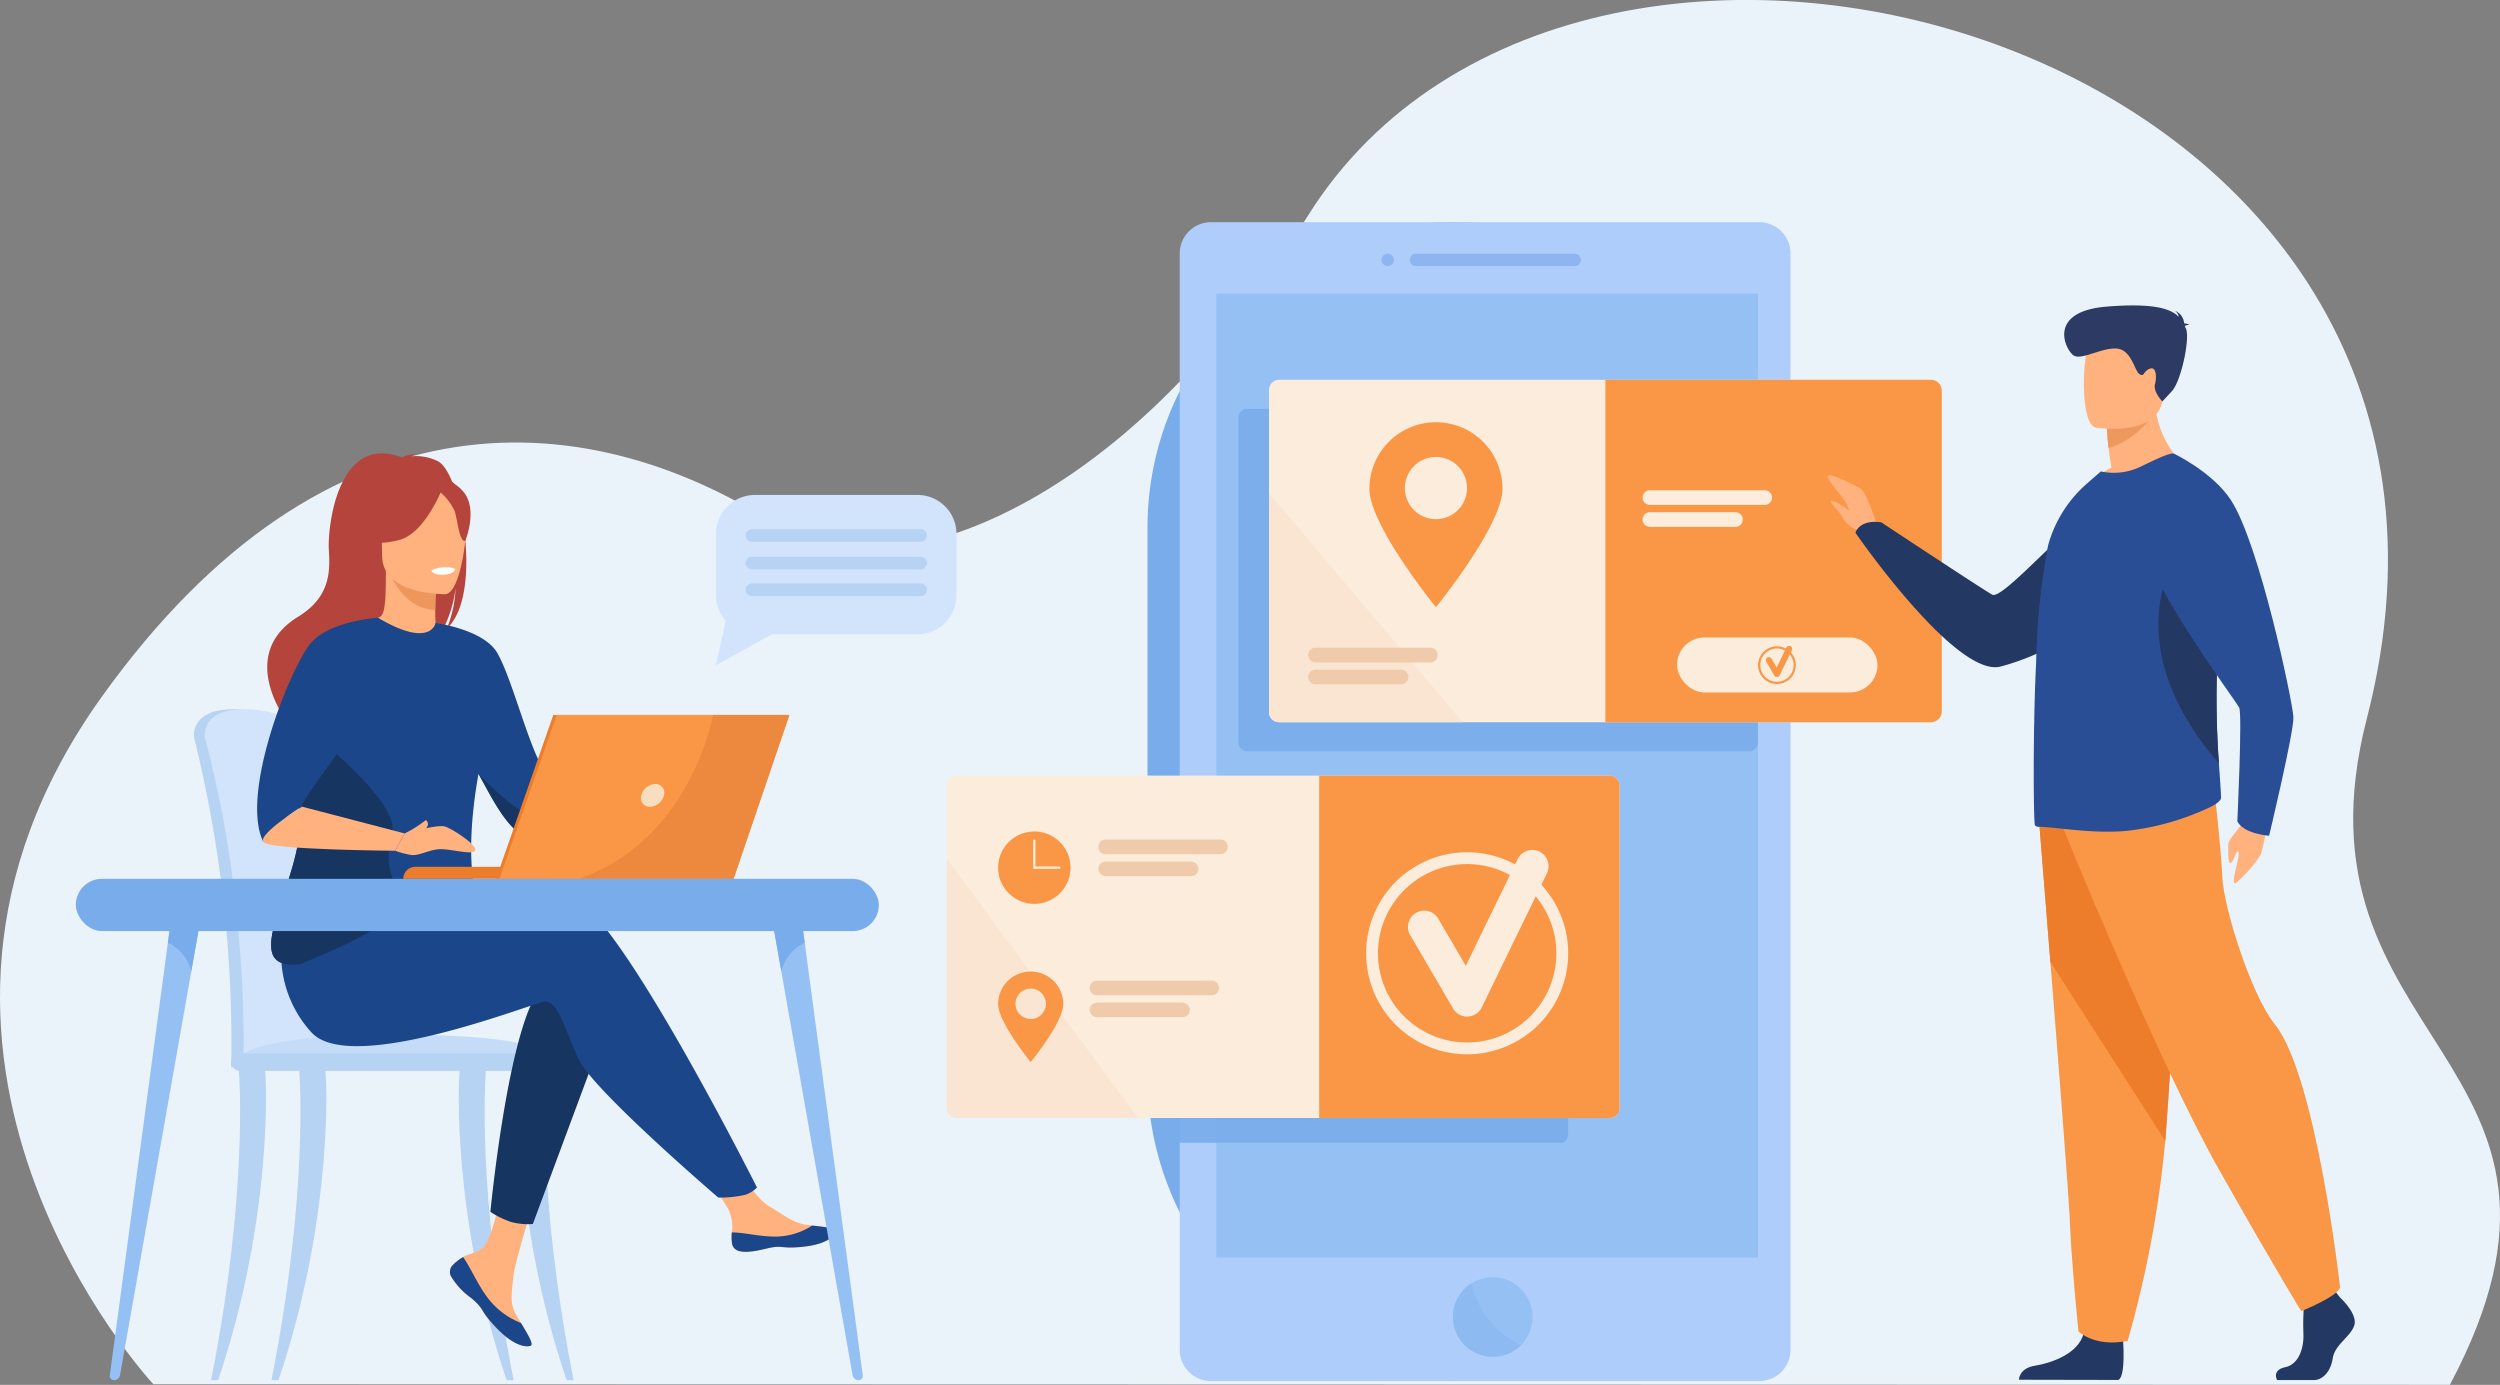 <svg xmlns="http://www.w3.org/2000/svg" width="263.759" height="146.109" viewBox="0 0 263.759 146.109">
  <rect x="0" y="0" width="263.759" height="146.109" fill="#808080" stroke="none"/>
  <g id="company-card-1" transform="translate(-127.636 -305.237)">
    <path id="Path_2205" data-name="Path 2205" d="M206.841,451.273s-32.406-34.793-5.48-72.462c23.89-33.422,51.744-31.138,72.179-17.575,8.7,5.777,33.8.712,55.156-33.3,29.127-46.378,130.09-18.25,111.682,53.1-8.909,34.53,27.112,35.786,8.758,70.3Z" transform="translate(-63.03)" fill="#ebf3fa"/>
    <g id="Group_1400" data-name="Group 1400" transform="translate(248.701 328.679)">
      <path id="Rectangle_966" data-name="Rectangle 966" d="M32.218,0h0A32.218,32.218,0,0,1,64.436,32.218V90.047a32.218,32.218,0,0,1-32.218,32.218h0A32.217,32.217,0,0,1,0,90.048V32.218A32.218,32.218,0,0,1,32.218,0Z" transform="translate(0 0)" fill="#78acea"/>
      <path id="Path_2206" data-name="Path 2206" d="M1476.387,538.538V654.208a3.307,3.307,0,0,1-3.3,3.3h-57.842a3.306,3.306,0,0,1-3.3-3.3V538.538a3.306,3.306,0,0,1,3.3-3.3h57.842A3.307,3.307,0,0,1,1476.387,538.538Z" transform="translate(-1408.545 -535.24)" fill="#afcdfb"/>
      <g id="Group_1399" data-name="Group 1399" transform="translate(24.69 3.325)">
        <path id="Path_2207" data-name="Path 2207" d="M1667.378,569.166h-16.75a.654.654,0,0,1-.652-.652h0a.654.654,0,0,1,.652-.652h16.75a.654.654,0,0,1,.652.652h0A.654.654,0,0,1,1667.378,569.166Z" transform="translate(-1647.001 -567.863)" fill="#5e92dd" opacity="0.4"/>
        <path id="Path_2208" data-name="Path 2208" d="M1621.438,569.166h0a.654.654,0,0,1-.652-.652h0a.654.654,0,0,1,.652-.652h0a.654.654,0,0,1,.652.652h0A.654.654,0,0,1,1621.438,569.166Z" transform="translate(-1620.786 -567.863)" fill="#5e92dd" opacity="0.4"/>
      </g>
      <path id="Path_2209" data-name="Path 2209" d="M1703.055,1631.563a4.2,4.2,0,1,1-4.2-4.2A4.191,4.191,0,0,1,1703.055,1631.563Z" transform="translate(-1662.43 -1516.054)" fill="#95c0f4"/>
      <rect id="Rectangle_967" data-name="Rectangle 967" width="57.14" height="101.708" transform="translate(7.264 7.532)" fill="#95c0f4"/>
      <path id="Path_2210" data-name="Path 2210" d="M1701.836,1640.292a4.2,4.2,0,1,1-5.238-6.507A9.423,9.423,0,0,0,1701.836,1640.292Z" transform="translate(-1662.43 -1521.824)" fill="#8cbaf1"/>
    </g>
    <path id="Path_2211" data-name="Path 2211" d="M1526.566,728.454h-53.177a.97.97,0,0,0-.821,1.065v34a.969.969,0,0,0,.821,1.064h53.177a.969.969,0,0,0,.822-1.064v-34A.97.97,0,0,0,1526.566,728.454Z" transform="translate(-1214.283 -380.083)" fill="#78acea" opacity="0.9"/>
    <path id="Path_2212" data-name="Path 2212" d="M1436.762,1133.715H1395.3c-.352,0-.64.479-.64,1.065v34c0,.585.288,1.063.64,1.063h41.458c.353,0,.641-.479.641-1.063v-34C1437.4,1134.194,1437.115,1133.715,1436.762,1133.715Z" transform="translate(-1144.318 -744.041)" fill="#78acea" opacity="0.9"/>
    <g id="Group_1403" data-name="Group 1403" transform="translate(261.52 345.308)">
      <path id="Path_2213" data-name="Path 2213" d="M1575.286,699.466v34a1.067,1.067,0,0,1-1.065,1.063h-68.85a1.066,1.066,0,0,1-1.063-1.063v-34a1.067,1.067,0,0,1,1.063-1.065h68.85A1.067,1.067,0,0,1,1575.286,699.466Z" transform="translate(-1504.308 -698.401)" fill="#fcecdb"/>
      <path id="Path_2214" data-name="Path 2214" d="M1888.009,699.468v34a1.164,1.164,0,0,1-1.237,1.063H1852.52V698.4h34.252A1.164,1.164,0,0,1,1888.009,699.468Z" transform="translate(-1817.031 -698.403)" fill="#f99746"/>
      <g id="Group_1401" data-name="Group 1401" transform="translate(39.413 11.653)">
        <path id="Path_2215" data-name="Path 2215" d="M1903.912,814.286h-12.117a.774.774,0,0,1-.772-.772h0a.774.774,0,0,1,.772-.772h12.117a.774.774,0,0,1,.772.772h0A.774.774,0,0,1,1903.912,814.286Z" transform="translate(-1891.023 -812.743)" fill="#fcecdb"/>
        <path id="Rectangle_968" data-name="Rectangle 968" d="M.772,0H9.8a.772.772,0,0,1,.772.772v0a.772.772,0,0,1-.772.772H.772A.772.772,0,0,1,0,.772v0A.772.772,0,0,1,.772,0Z" transform="translate(0 2.315)" fill="#fcecdb"/>
      </g>
      <path id="Path_2216" data-name="Path 2216" d="M1524.741,839.913h-19.37a1.066,1.066,0,0,1-1.063-1.063v-23.1C1509.589,821.985,1519.927,834.216,1524.741,839.913Z" transform="translate(-1504.308 -803.786)" fill="#f9e5d1"/>
      <path id="Path_2217" data-name="Path 2217" d="M1615.286,742.315a7.018,7.018,0,0,0-7.018,7.018c0,3.876,7.018,12.493,7.018,12.493s7.018-8.617,7.018-12.493A7.018,7.018,0,0,0,1615.286,742.315Zm0,10.227a3.28,3.28,0,1,1,3.28-3.281A3.281,3.281,0,0,1,1615.286,752.542Z" transform="translate(-1597.673 -737.839)" fill="#f99746"/>
      <g id="Group_1402" data-name="Group 1402" transform="translate(4.134 28.269)">
        <path id="Path_2218" data-name="Path 2218" d="M1557.758,977.313h-12.118a.774.774,0,0,1-.772-.772h0a.774.774,0,0,1,.772-.772h12.118a.774.774,0,0,1,.772.772h0A.774.774,0,0,1,1557.758,977.313Z" transform="translate(-1544.869 -975.77)" fill="#efcbab"/>
        <path id="Rectangle_969" data-name="Rectangle 969" d="M.772,0H9.8a.772.772,0,0,1,.772.772v0a.772.772,0,0,1-.772.772H.772A.772.772,0,0,1,0,.772v0A.772.772,0,0,1,.772,0Z" transform="translate(0 2.315)" fill="#efcbab"/>
      </g>
    </g>
    <g id="Group_1412" data-name="Group 1412" transform="translate(227.522 387.064)">
      <path id="Path_2219" data-name="Path 2219" d="M1241.709,1109.181v34a1.067,1.067,0,0,1-1.064,1.064H1171.8a1.067,1.067,0,0,1-1.065-1.064v-34a1.067,1.067,0,0,1,1.065-1.063h68.849A1.067,1.067,0,0,1,1241.709,1109.181Z" transform="translate(-1170.731 -1108.118)" fill="#fcecdb"/>
      <path id="Path_2220" data-name="Path 2220" d="M1587.95,1109.177v34a1.067,1.067,0,0,1-1.064,1.065h-30.622v-36.126h30.622A1.067,1.067,0,0,1,1587.95,1109.177Z" transform="translate(-1516.971 -1108.113)" fill="#f99746"/>
      <g id="Group_1406" data-name="Group 1406" transform="translate(44.245 7.854)">
        <g id="Group_1404" data-name="Group 1404" transform="translate(4.416)">
          <path id="Path_2221" data-name="Path 2221" d="M1654.421,1202.749a1.717,1.717,0,0,1-1.482-.85l-4.526-7.736a1.717,1.717,0,1,1,2.964-1.734l2.9,4.963,5.467-11.247a1.717,1.717,0,1,1,3.089,1.5l-6.871,14.137a1.717,1.717,0,0,1-1.479.965Z" transform="translate(-1648.178 -1185.177)" fill="#fcecdb"/>
        </g>
        <g id="Group_1405" data-name="Group 1405" transform="translate(0 0.234)">
          <path id="Path_2222" data-name="Path 2222" d="M1615.511,1208.795a10.659,10.659,0,1,1,10.659-10.659A10.671,10.671,0,0,1,1615.511,1208.795Zm0-20.069a9.41,9.41,0,1,0,9.41,9.41A9.421,9.421,0,0,0,1615.511,1188.726Z" transform="translate(-1604.852 -1187.477)" fill="#fcecdb"/>
        </g>
      </g>
      <path id="Path_2223" data-name="Path 2223" d="M1190.9,1221.369h-19.1a1.067,1.067,0,0,1-1.065-1.064V1194Z" transform="translate(-1170.731 -1185.243)" fill="#f9e5d1"/>
      <g id="Group_1411" data-name="Group 1411" transform="translate(5.42 5.897)">
        <g id="Group_1408" data-name="Group 1408">
          <path id="Path_2224" data-name="Path 2224" d="M1227.73,1165.977a3.818,3.818,0,1,0,3.818,3.818A3.818,3.818,0,0,0,1227.73,1165.977Zm2.644,3.94h-2.644a.122.122,0,0,1-.122-.122v-2.843a.122.122,0,0,1,.244,0v2.721h2.522a.122.122,0,1,1,0,.244Z" transform="translate(-1223.912 -1165.977)" fill="#f99746"/>
          <g id="Group_1407" data-name="Group 1407" transform="translate(10.572 0.853)">
            <path id="Path_2225" data-name="Path 2225" d="M1340.533,1175.888h-12.118a.774.774,0,0,1-.772-.772h0a.774.774,0,0,1,.772-.772h12.118a.774.774,0,0,1,.772.772h0A.774.774,0,0,1,1340.533,1175.888Z" transform="translate(-1327.644 -1174.345)" fill="#efcbab"/>
            <rect id="Rectangle_970" data-name="Rectangle 970" width="10.574" height="1.543" rx="0.772" transform="translate(0 2.315)" fill="#efcbab"/>
          </g>
        </g>
        <g id="Group_1410" data-name="Group 1410" transform="translate(0 14.777)">
          <path id="Path_2226" data-name="Path 2226" d="M1227.349,1310.965a3.436,3.436,0,0,0-3.437,3.437c0,1.9,3.437,6.118,3.437,6.118s3.437-4.22,3.437-6.118A3.436,3.436,0,0,0,1227.349,1310.965Zm0,5.008a1.606,1.606,0,1,1,1.606-1.606A1.606,1.606,0,0,1,1227.349,1315.973Z" transform="translate(-1223.912 -1310.965)" fill="#f99746"/>
          <g id="Group_1409" data-name="Group 1409" transform="translate(9.651 0.962)">
            <path id="Path_2227" data-name="Path 2227" d="M1331.492,1321.945h-12.118a.774.774,0,0,1-.772-.772h0a.774.774,0,0,1,.772-.772h12.118a.774.774,0,0,1,.772.772h0A.774.774,0,0,1,1331.492,1321.945Z" transform="translate(-1318.603 -1320.402)" fill="#efcbab"/>
            <rect id="Rectangle_971" data-name="Rectangle 971" width="10.574" height="1.543" rx="0.772" transform="translate(0 2.315)" fill="#efcbab"/>
          </g>
        </g>
      </g>
    </g>
    <g id="Group_1420" data-name="Group 1420" transform="translate(148.1 353.069)">
      <g id="Group_1418" data-name="Group 1418">
        <path id="Path_2228" data-name="Path 2228" d="M405.373,1066.949a125.339,125.339,0,0,0-1.447-15.369c-1.038-6-1.972-9.454-1.983-9.49-.137-.528-2.112-2.663-6.5-2.6s-3.975,2.866-3.975,2.866h0a.9.9,0,0,0,.031.249,134.424,134.424,0,0,1,3.9,33.629c0,.265-.032.723-.013,1.028,0,0,10.176.263,10.178,0C405.915,1075.616,405.742,1071.046,405.373,1066.949Z" transform="translate(-391.455 -1012.49)" fill="#b7d3f3"/>
        <path id="Path_2229" data-name="Path 2229" d="M416.658,1076.144c0,.263-.142.473-.311.473h0c-.169,0-.3-.214-.306-.473h-8.721c0,.263-.142.473-.311.473h0c-.172,0-.309-.221-.307-.487a131.729,131.729,0,0,0-.724-14.9,117.066,117.066,0,0,0-3.333-18.625.925.925,0,0,1-.031-.249s-.416-2.8,3.974-2.866,6.367,2.07,6.5,2.6c.008.028.537,1.983,1.24,5.5.233,1.164.484,2.5.743,3.992a125.458,125.458,0,0,1,1.447,15.369C416.883,1071.046,417.013,1074.5,416.658,1076.144Z" transform="translate(-401.461 -1012.49)" fill="#d2e3fc"/>
        <path id="Path_2230" data-name="Path 2230" d="M436.472,1379.18h34.189s-.8-3.222-20.6-2.742C436.053,1376.777,436.472,1379.18,436.472,1379.18Z" transform="translate(-431.883 -1315.052)" fill="#c5dcf8"/>
        <g id="Group_1413" data-name="Group 1413" transform="translate(1.806 64.628)">
          <path id="Path_2231" data-name="Path 2231" d="M409.18,1441.824c3.964-20.068,2.945-32.382,2.94-32.537-.01-.309.56-.59.866-.6s1.678-.091,1.837.173c.207.346,1.006,15.519-4.9,32.964Z" transform="translate(-409.18 -1408.67)" fill="#b7d3f3"/>
        </g>
        <g id="Group_1414" data-name="Group 1414" transform="translate(27.933 64.628)">
          <path id="Path_2232" data-name="Path 2232" d="M671.321,1441.824c-3.964-20.068-2.945-32.382-2.94-32.537.01-.309-.56-.59-.866-.6s-1.679-.091-1.837.173c-.207.346-1.006,15.519,4.9,32.964Z" transform="translate(-665.525 -1408.67)" fill="#b7d3f3"/>
        </g>
        <g id="Group_1415" data-name="Group 1415" transform="translate(34.259 64.628)">
          <path id="Path_2233" data-name="Path 2233" d="M733.393,1441.824c-3.964-20.068-2.945-32.382-2.94-32.537.01-.309-.56-.59-.866-.6s-1.678-.091-1.837.173c-.207.346-1.006,15.519,4.9,32.964Z" transform="translate(-727.597 -1408.67)" fill="#b7d3f3"/>
        </g>
        <g id="Group_1416" data-name="Group 1416" transform="translate(8.175 64.628)">
          <path id="Path_2234" data-name="Path 2234" d="M471.669,1441.824c3.964-20.068,2.945-32.382,2.94-32.537-.01-.309.559-.59.866-.6s1.678-.091,1.837.173c.207.346,1.006,15.519-4.9,32.964Z" transform="translate(-471.669 -1408.67)" fill="#b7d3f3"/>
        </g>
        <rect id="Rectangle_972" data-name="Rectangle 972" width="35.59" height="1.861" rx="0.931" transform="translate(3.909 63.296)" fill="#b7d3f3"/>
        <g id="Group_1417" data-name="Group 1417" transform="translate(6.665)">
          <path id="Path_2235" data-name="Path 2235" d="M743.049,1089.221l11.365-2.462.669,1.631s-12.54,7.462-13.715,7.1S743.049,1089.221,743.049,1089.221Z" transform="translate(-712.116 -1054.94)" fill="#ffb27d"/>
          <path id="Path_2236" data-name="Path 2236" d="M656.687,1535.394a1.01,1.01,0,0,0-.18,1.08.009.009,0,0,0,0,.005,6.712,6.712,0,0,0,2.121,2.327c.128.1.241.2.34.284.026.023.052.046.076.069l.059.053c.932.859.581,1.056,2.256,2.8,1.91,1.987,3.225,2.023,3.6,1.842.316-.154-.327-1.208-1.039-2.393-.035-.057-.068-.115-.1-.173-.095-.157-.189-.318-.283-.476-.835-1.426-.621-2.095-.423-4.216.161-1.724,2.682-9.631,2.682-9.631l-3.66-.63s-1.1,6.3-2.317,7.266c-.649.517-1.376.523-2,.906q-.066.04-.13.082A4.8,4.8,0,0,0,656.687,1535.394Z" transform="translate(-636.086 -1449.714)" fill="#ffb27d"/>
          <path id="Path_2237" data-name="Path 2237" d="M656.687,1607.412a1.01,1.01,0,0,0-.18,1.08.009.009,0,0,0,0,.005,7.775,7.775,0,0,0,2.124,2.319c.126.1.238.2.337.291.026.023.052.046.076.068l.059.053c.932.859.581,1.056,2.256,2.8,1.91,1.987,3.225,2.023,3.6,1.842.316-.154-.327-1.208-1.039-2.393a8.139,8.139,0,0,1-3.4-2.508c-1.15-1.467-1.917-3.353-2.7-4.445q-.066.04-.13.082A4.8,4.8,0,0,0,656.687,1607.412Z" transform="translate(-636.086 -1521.732)" fill="#1c468a"/>
          <path id="Path_2238" data-name="Path 2238" d="M922.735,1523.293c.226,1.13,1.836.941,3.635.5s1.371.083,3.932-.2,3.336-1.238,3.414-1.619c.07-.338-1.2-.457-2.552-.613-.171-.019-.342-.04-.513-.061-1.532-.192-2.654-1.181-4.046-1.993-1.318-.769-3.285-3.9-3.285-3.9l-3.512.278s1.843,2.8,2.555,4.015a4.245,4.245,0,0,1,.345,2.393A4.5,4.5,0,0,0,922.735,1523.293Z" transform="translate(-872.624 -1439.899)" fill="#ffb27d"/>
          <path id="Path_2239" data-name="Path 2239" d="M951.69,1576.286c1.8-.44,1.371.083,3.932-.2s3.336-1.238,3.414-1.619c.07-.338-1.2-.457-2.552-.613l-.013.026a7.219,7.219,0,0,1-3.667,1.14c-1.737.042-3.577-.455-4.777-.436a4.507,4.507,0,0,0,.027,1.2C948.28,1576.914,949.891,1576.725,951.69,1576.286Z" transform="translate(-897.944 -1492.39)" fill="#1c468a"/>
          <path id="Path_2240" data-name="Path 2240" d="M871.866,1065.328s.837-2.05,1.757-2.133,3.849-.544,4.058-.125a2.894,2.894,0,0,1-.627,2.468c-.627.544-4.518,1.422-4.518,1.422Z" transform="translate(-829.569 -1033.508)" fill="#ffb27d"/>
          <path id="Path_2241" data-name="Path 2241" d="M710.345,1322.892l-7.568,20.366a6.925,6.925,0,0,1-2.277-.209,9.8,9.8,0,0,1-2.2-1.072s1.877-19.555,5.319-23.623S710.345,1322.892,710.345,1322.892Z" transform="translate(-673.691 -1261.952)" fill="#163560"/>
          <path id="Path_2242" data-name="Path 2242" d="M485.893,1238.72s21.745-7.353,26.6-5.788,19.411,30.535,19.411,30.535a2.812,2.812,0,0,1-1.226.774,11.57,11.57,0,0,1-2.854.293s-13.141-11.264-14.705-14.549-2.19-6.414-3.755-6.1-20.181,7.666-24.405,3.285a12.193,12.193,0,0,1-3.119-10.072Z" transform="translate(-479.172 -1186.019)" fill="#1c468a"/>
          <path id="Path_2243" data-name="Path 2243" d="M485.385,775.408a5.273,5.273,0,0,0-2.854-.546,1.336,1.336,0,0,1,.6-.286,4.425,4.425,0,0,0-1.579.412c-6.8-2.619-7.864,7.388-7.721,9.713s.159,5-3.234,7.085c-6.675,4.1-1.043,11.264-1.043,11.264.053.031,3.106,5.21,3.106,5.21-.172-1.879,8.5-11.793,13.019-14.762a13.076,13.076,0,0,0,1.522-4.709,12.362,12.362,0,0,1-.926,4.26C490.106,789.526,487.877,776.824,485.385,775.408Z" transform="translate(-466.267 -774.555)" fill="#b5453c"/>
          <path id="Path_2244" data-name="Path 2244" d="M588.291,902.878a6.262,6.262,0,0,1-3.843.7,4.987,4.987,0,0,1-2.559-2.454c.661-.131.852-1.04.838-4.943l.3.059,5.025.995s-.114,1.581-.118,3.071C587.929,901.559,588.005,902.745,588.291,902.878Z" transform="translate(-569.145 -883.787)" fill="#ffb27d"/>
          <path id="Path_2245" data-name="Path 2245" d="M598.068,897.755s-.114,1.581-.118,3.071c-2.812-.079-4.3-2.644-4.907-4.066Z" transform="translate(-579.163 -884.305)" fill="#ed975d"/>
          <path id="Path_2246" data-name="Path 2246" d="M571.47,800.415a14.777,14.777,0,0,1-1.827-4.319c-.253-1.422.471-6.69,5.766-5.931a7.194,7.194,0,0,1,2.983,1.128c1.15.776,2.808,2.452.953,7.05l-.482,1.553Z" transform="translate(-558.109 -788.507)" fill="#b5453c"/>
          <path id="Path_2247" data-name="Path 2247" d="M592.238,821.445s-6.653.11-6.657-4.034-.866-6.921,3.381-7.166,5.074,1.335,5.412,2.718S593.968,821.309,592.238,821.445Z" transform="translate(-572.393 -806.584)" fill="#ffb27d"/>
          <path id="Path_2248" data-name="Path 2248" d="M573.143,802.05s-1.821,4.862-4.617,5.581-4.008-.03-4.008-.03a7.916,7.916,0,0,0,2.589-4.677S571.769,799.736,573.143,802.05Z" transform="translate(-553.545 -798.492)" fill="#b5453c"/>
          <path id="Path_2249" data-name="Path 2249" d="M644.713,806.359a5.876,5.876,0,0,1,1.692,2.141c.332,1.055.481,3.228,1.114,3.154,0,0,1.372-3.3-.17-5.174C645.714,804.5,644.713,806.359,644.713,806.359Z" transform="translate(-625.566 -802.406)" fill="#b5453c"/>
          <path id="Path_2250" data-name="Path 2250" d="M474.192,964.308c-.656-2.751,1.576-8.091,3.906-12.511,2.114-4.006,4.309-7.256,4.506-7.139,5.576,3.309,6.08.558,6.08.558h0s5.065.672,6.5,3.141c1.779,3.063,3.7,11.622,5.61,13.242a3.594,3.594,0,0,0,.143,2.487q.1.358.221.679a13.1,13.1,0,0,0,.958,1.968c-.97.59-2.844,1.711-4.225.9-2.1-1.232-3.747-4.982-4.671-6.475l-.01-.017c-2.009,11.371.723,13.961-.66,15.16-1.46,1.266-3.546-.6-8.135,1.386-3.01,1.306-7.187,3.194-10,3.522-1.475.173-2.575-.083-2.934-1.079C470.437,977.24,475.444,969.554,474.192,964.308Z" transform="translate(-469.86 -927.319)" fill="#1c468a"/>
          <path id="Path_2251" data-name="Path 2251" d="M637.048,892.75s.124.526,1.434.445c0,0,1.1-.068,1.066-.647A3.539,3.539,0,0,0,637.048,892.75Z" transform="translate(-618.683 -880.401)" fill="#fff"/>
          <path id="Path_2252" data-name="Path 2252" d="M471.48,1088.278c.359,1,1.459,1.253,2.934,1.079,1.946-.848,10.354-4.105,10.26-6.312-.14-3.268-1.617-3.372-.574-7.405.837-3.239-6.931-9.26-8.17-10.569-2.33,4.42-2.394,4.629-1.738,7.381C475.444,1077.7,470.437,1085.384,471.48,1088.278Z" transform="translate(-469.86 -1035.462)" fill="#163560"/>
          <path id="Path_2253" data-name="Path 2253" d="M457.52,968.372a12.327,12.327,0,0,1,4.066-3.758c-.235-.606,6.271-8.583,6.271-9.819,0-1.251,1.736-10.115,1.736-10.115s-5.422.335-7.3,2.953C459.948,950.907,455.072,963.507,457.52,968.372Z" transform="translate(-456.85 -927.341)" fill="#1c468a"/>
          <path id="Path_2254" data-name="Path 2254" d="M466.874,1140.268l10.834,2.827-1.017,1.825s-13.185-.092-13.884-.895S466.874,1140.268,466.874,1140.268Z" transform="translate(-462.138 -1102.995)" fill="#ffb27d"/>
          <path id="Path_2255" data-name="Path 2255" d="M686.049,1106.629c.924,1.493,2.566,5.243,4.671,6.475,1.381.806,3.254-.315,4.225-.9a13.1,13.1,0,0,1-.958-1.968c-.775.177-1.72.4-2.329.587C690.472,1111.178,686.049,1106.629,686.049,1106.629Z" transform="translate(-662.69 -1072.785)" fill="#163560"/>
          <path id="Path_2256" data-name="Path 2256" d="M600.665,1161.206s3.4-.963,4.213-.738,3.587,2.064,3.2,2.563-2.837-.3-3.962-.148-2,.707-2.806.586a9.406,9.406,0,0,1-1.658-.439Z" transform="translate(-585.094 -1121.106)" fill="#ffb27d"/>
          <path id="Path_2257" data-name="Path 2257" d="M609.625,1155.835a12.754,12.754,0,0,0,2.138-1.342.133.133,0,0,1,.207.024c.127.2.246.587-.338.971A3.14,3.14,0,0,1,609.625,1155.835Z" transform="translate(-594.055 -1115.736)" fill="#ffb27d"/>
        </g>
      </g>
      <g id="Group_1419" data-name="Group 1419" transform="translate(22.085 27.599)">
        <path id="Path_2258" data-name="Path 2258" d="M624.027,1203.824H608.153a1.265,1.265,0,0,1,1.265-1.265h14.608Z" transform="translate(-608.153 -1186.537)" fill="#ed7d2b"/>
        <path id="Path_2259" data-name="Path 2259" d="M710.18,1045.351h24.541l-5.886,17.288h-24.7Z" transform="translate(-694.352 -1045.351)" fill="#ed7d2b"/>
        <path id="Path_2260" data-name="Path 2260" d="M738.27,1045.351l-5.887,17.287h-24.7l6.045-17.287Z" transform="translate(-697.539 -1045.351)" fill="#f99746"/>
        <path id="Path_2261" data-name="Path 2261" d="M856.616,1118.054a1.6,1.6,0,0,1-1.472,1.2.921.921,0,0,1-.92-1.2,1.6,1.6,0,0,1,1.472-1.2A.921.921,0,0,1,856.616,1118.054Z" transform="translate(-829.116 -1109.57)" fill="#f9ddbf"/>
        <path id="Path_2262" data-name="Path 2262" d="M811.781,1045.351l-5.887,17.287H789.536c10.836-3.7,13.72-14.975,14.2-17.287Z" transform="translate(-771.05 -1045.351)" fill="#ed893e"/>
      </g>
    </g>
    <g id="Group_1422" data-name="Group 1422" transform="translate(139.217 400.621)">
      <g id="Group_1421" data-name="Group 1421">
        <path id="Path_2263" data-name="Path 2263" d="M304.742,1291.353a.634.634,0,0,0,.629-.516l3.082-17.471,4.434-25.127,1.24-7.026-3.158-.09-.548,4.079-3.847,28.664-2.281,16.99A.445.445,0,0,0,304.742,1291.353Z" transform="translate(-304.29 -1241.123)" fill="#95c0f4"/>
      </g>
      <path id="Path_2264" data-name="Path 2264" d="M364.451,1245.2a4.53,4.53,0,0,1,2.466,3.038l1.24-7.026-3.158-.09Z" transform="translate(-358.319 -1241.123)" fill="#78acea"/>
    </g>
    <g id="Group_1424" data-name="Group 1424" transform="translate(208.83 400.621)">
      <g id="Group_1423" data-name="Group 1423">
        <path id="Path_2265" data-name="Path 2265" d="M996.711,1291.353a.634.634,0,0,1-.629-.516L993,1273.366l-4.434-25.127-1.24-7.026,3.158-.09.548,4.079,3.847,28.664,2.281,16.99A.445.445,0,0,1,996.711,1291.353Z" transform="translate(-987.326 -1241.123)" fill="#95c0f4"/>
      </g>
      <path id="Path_2266" data-name="Path 2266" d="M991.032,1245.2a4.53,4.53,0,0,0-2.466,3.038l-1.24-7.026,3.158-.09Z" transform="translate(-987.326 -1241.123)" fill="#78acea"/>
    </g>
    <rect id="Rectangle_973" data-name="Rectangle 973" width="84.72" height="5.517" rx="2.759" transform="translate(220.356 403.469) rotate(180)" fill="#78acea"/>
    <g id="Group_1426" data-name="Group 1426" transform="translate(320.465 337.46)">
      <path id="Path_2267" data-name="Path 2267" d="M2087.923,802.6s-1.129-3.642-1.77-4.034-3.314-1.709-3.473-1.353,1.443,2.086,1.8,2.663.534,1.147.285.9-1.6-1.083-1.745-.9.677.9,1.068,1.467a3.051,3.051,0,0,0,2.208,1.745C2087.684,803.3,2087.923,802.6,2087.923,802.6Z" transform="translate(-2082.669 -779.24)" fill="#ffb27d"/>
      <path id="Path_2268" data-name="Path 2268" d="M2501.477,1145.549a20.456,20.456,0,0,1-.71,3.912,14.013,14.013,0,0,1-2.626,3c-.674.39.411-2.62.274-3.206s-.554,1.069-.851,1.108-.22-1.45-.231-1.993,1.444-1.88,1.957-3.034S2501.477,1145.549,2501.477,1145.549Z" transform="translate(-2455.07 -1091.523)" fill="#ffb27d"/>
      <path id="Path_2269" data-name="Path 2269" d="M2144.528,815.949a25.235,25.235,0,0,1-17.79,17.814c-4.7,1.37-15.375-14.1-15.375-14.1s.375-1.426,2.727-1.1c0,0,10.4,6.882,11.7,7.63,1.161.663,8.8-8.527,12.279-10.01A8.885,8.885,0,0,1,2144.528,815.949Z" transform="translate(-2108.438 -795.679)" fill="#233862"/>
      <g id="Group_1425" data-name="Group 1425" transform="translate(20.173 50.66)">
        <path id="Path_2270" data-name="Path 2270" d="M2553.5,1641.348s1.868,1.7,1.5,2.915-2.05,2.018-2.278,3.5-1.139,2.287-1.958,2.287h-3.909s-.6-1.042.854-1.355,2.007-2.053,1.916-3.668a28.415,28.415,0,0,1,.137-3.768l3.1-.718Z" transform="translate(-2519.613 -1587.333)" fill="#233862"/>
        <path id="Path_2271" data-name="Path 2271" d="M2291.582,1678.487s.335,3.879-.484,4.282l-10.493-.021s0-1.211,1.685-1.48,4.646-1.256,5.147-3.454S2291.582,1678.487,2291.582,1678.487Z" transform="translate(-2280.604 -1620.063)" fill="#233862"/>
        <path id="Path_2272" data-name="Path 2272" d="M2301.392,1145.816s.553,6.8,1.2,14.972c.884,11.1,1.947,24.739,2.052,27.323.181,4.486.911,11.662.911,11.662s1.73,1.7,5.192.986a115.785,115.785,0,0,0,3.967-21.082l.041-.536c.82-11.034,2.095-34.267,2.095-34.267Z" transform="translate(-2299.273 -1142.183)" fill="#f99746"/>
        <path id="Path_2273" data-name="Path 2273" d="M2301.392,1145.816s.553,6.8,1.2,14.972l12.124,18.889.041-.536c.82-11.034,2.095-34.267,2.095-34.267Z" transform="translate(-2299.273 -1142.183)" fill="#ed7d2b"/>
        <path id="Path_2274" data-name="Path 2274" d="M2326.19,1122.911s9.976,24.624,16.535,36.2,8.609,14.8,8.609,14.8,3.758-1.48,4.1-2.489c0,0-2.508-22.34-6.9-27.785-2.482-3.077-5.4-12.312-5.534-15.541s-.888-9.62-.888-9.62Z" transform="translate(-2321.544 -1118.471)" fill="#f99746"/>
      </g>
      <path id="Path_2275" data-name="Path 2275" d="M2361.206,717.644s-6.75,3.257-10.641,2.048a9.187,9.187,0,0,1,2.634-2.107c-.134-.781-.239-1.459-.3-2.034a18.764,18.764,0,0,1-.165-2.078l2.6-2.048,2.47-1.96A9.952,9.952,0,0,0,2361.206,717.644Z" transform="translate(-2323.261 -700.49)" fill="#ffb27d"/>
      <path id="Path_2276" data-name="Path 2276" d="M2315.657,810.991c.015.413-.867.885-1.258,1.061a27.536,27.536,0,0,1-8.635,2.446c-3.606.369-7.872-.442-9.339-.412a.608.608,0,0,1-.4-.162c-.1-.074-.18-4.421-.1-9.888,0-.22,0-.441.015-.662V803.3c.03-2.137.1-4.377.209-6.617a73.545,73.545,0,0,1,1.257-12.29,13.325,13.325,0,0,1,4.221-6.632l1.346-1.178a6.477,6.477,0,0,0,4.191-.5c1.557-.751,3.233-1.562,3.5-1.356,2.035,1.488,3.412,4.833,4.146,9.107,0,.021.008.042.011.063a47.516,47.516,0,0,1,.6,8.041c0,1.062-.03,2.152-.09,3.227a96.086,96.086,0,0,0,.1,12.218c.039.594.078,1.135.112,1.619C2315.6,809.857,2315.642,810.52,2315.657,810.991Z" transform="translate(-2274.156 -759.07)" fill="#2a4e96"/>
      <path id="Path_2277" data-name="Path 2277" d="M2431.414,888.476c-11.188-12.918-4.248-22.306-4.248-22.306l3.637-1.18a47.518,47.518,0,0,1,.6,8.041c0,1.062-.03,2.152-.09,3.227A96.04,96.04,0,0,0,2431.414,888.476Z" transform="translate(-2390.144 -840.164)" fill="#233862"/>
      <path id="Path_2278" data-name="Path 2278" d="M2376.975,728.843a8.944,8.944,0,0,1-4.953,3.979,18.764,18.764,0,0,1-.165-2.078l2.6-2.048Z" transform="translate(-2342.384 -717.761)" fill="#ed985f"/>
      <path id="Path_2279" data-name="Path 2279" d="M2349.136,655.485s6.439,1.053,7.043-2.905,1.842-6.488-2.243-7.328-5.116.552-5.645,1.825S2347.477,655.109,2349.136,655.485Z" transform="translate(-2320.85 -642.591)" fill="#ffb27d"/>
      <path id="Path_2280" data-name="Path 2280" d="M2340.183,623.589c.059-.067.193-.121.493-.137a1.218,1.218,0,0,0-.561-.158,1.51,1.51,0,0,0-1-1.335.9.9,0,0,1,.436.649c-.832-.854-2.614-1.476-7.548-1.086-6.5.513-4.36,4.677-3.518,5.174s2.961-.865,4.53-.74,1.867,2.391,2.4,2.7.323-.239,1.043-.564.789.868.581,1.643.781,1.8.781,1.8l1-1.077c1-1.077,1.942-5.637,1.488-6.609Z" transform="translate(-2302.513 -621.402)" fill="#2c3a64"/>
      <path id="Path_2281" data-name="Path 2281" d="M2413.623,774.691s4.074,1.929,6.027,4.895c3.03,4.6,6.542,21.367,6.607,22.919s-2.563,12.514-2.563,12.514-2.666-.176-3.353-1.521c0,0,.533-11.262.2-11.986s-11.113-15.107-9.9-18.176S2413.623,774.691,2413.623,774.691Z" transform="translate(-2377.123 -759.068)" fill="#2a4e96"/>
    </g>
    <rect id="Rectangle_975" data-name="Rectangle 975" width="21.152" height="5.802" rx="2.901" transform="translate(304.568 372.49)" fill="#fcecdb"/>
    <g id="Group_1429" data-name="Group 1429" transform="translate(313.12 373.38)">
      <g id="Group_1427" data-name="Group 1427" transform="translate(0.824)">
        <path id="Path_2282" data-name="Path 2282" d="M2019.849,977.12a.321.321,0,0,1-.277-.159l-.844-1.443a.32.32,0,1,1,.553-.324l.542.926,1.02-2.1a.32.32,0,0,1,.576.28l-1.282,2.638a.321.321,0,0,1-.276.18Z" transform="translate(-2018.684 -973.841)" fill="#f99746"/>
      </g>
      <g id="Group_1428" data-name="Group 1428" transform="translate(0 0.044)">
        <path id="Path_2283" data-name="Path 2283" d="M2012.589,978.248a1.989,1.989,0,1,1,1.989-1.989A1.991,1.991,0,0,1,2012.589,978.248Zm0-3.745a1.756,1.756,0,1,0,1.756,1.756A1.758,1.758,0,0,0,2012.589,974.5Z" transform="translate(-2010.6 -974.27)" fill="#f99746"/>
      </g>
    </g>
    <g id="Group_1430" data-name="Group 1430" transform="translate(203.173 357.455)">
      <path id="Path_2284" data-name="Path 2284" d="M953.1,817.585h-17.17a4.114,4.114,0,0,0-4.1,4.1v6.5a4.082,4.082,0,0,0,1.02,2.7l-1.02,4.663,5.882-3.259H953.1a4.114,4.114,0,0,0,4.1-4.1v-6.5A4.114,4.114,0,0,0,953.1,817.585Z" transform="translate(-931.824 -817.585)" fill="#d2e3fc"/>
      <path id="Path_2285" data-name="Path 2285" d="M980.985,854.4h-17.8a.668.668,0,0,1-.666-.666h0a.668.668,0,0,1,.666-.666h17.8a.668.668,0,0,1,.666.666h0A.668.668,0,0,1,980.985,854.4Z" transform="translate(-959.39 -849.455)" fill="#b7d3f3"/>
      <path id="Path_2286" data-name="Path 2286" d="M980.985,883.01h-17.8a.668.668,0,0,1-.666-.666h0a.668.668,0,0,1,.666-.666h17.8a.668.668,0,0,1,.666.666h0A.668.668,0,0,1,980.985,883.01Z" transform="translate(-959.39 -875.146)" fill="#b7d3f3"/>
      <path id="Path_2287" data-name="Path 2287" d="M980.985,910.544h-17.8a.668.668,0,0,1-.666-.666h0a.668.668,0,0,1,.666-.666h17.8a.668.668,0,0,1,.666.666h0A.668.668,0,0,1,980.985,910.544Z" transform="translate(-959.39 -899.874)" fill="#b7d3f3"/>
    </g>
  </g>
</svg>
